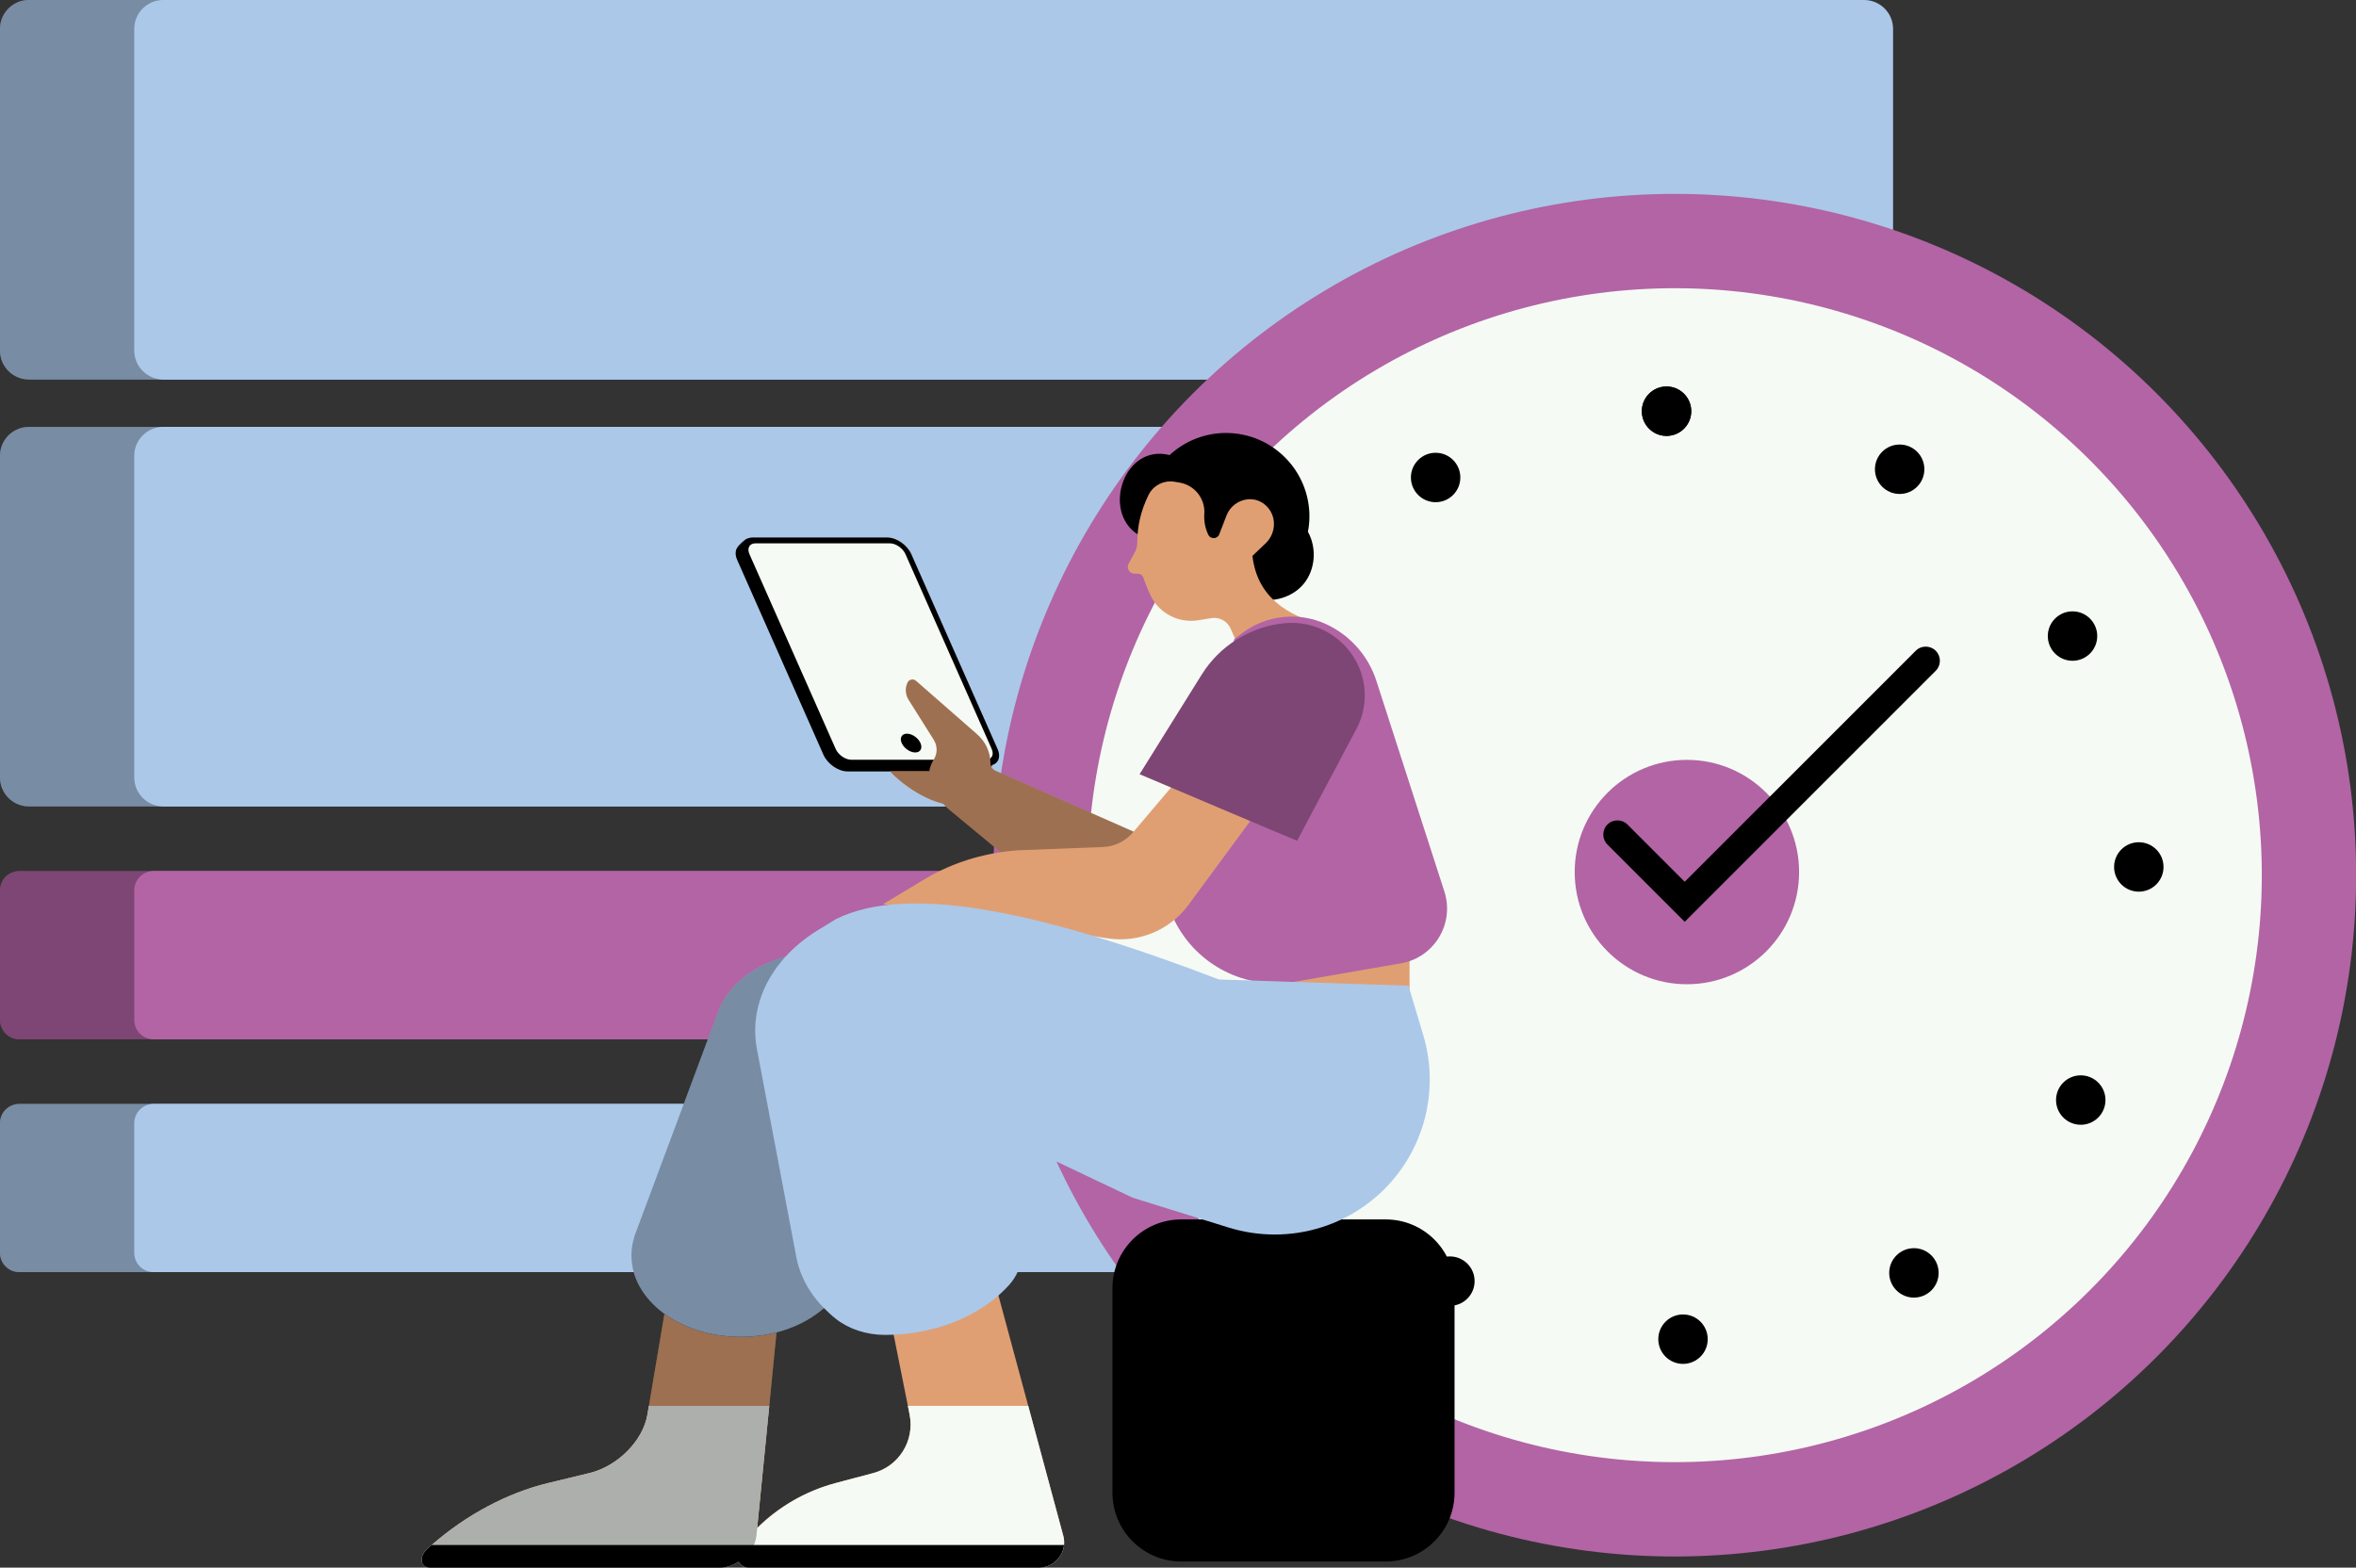 <?xml version="1.0" encoding="UTF-8"?><svg xmlns="http://www.w3.org/2000/svg" xmlns:xlink="http://www.w3.org/1999/xlink" height="310.3" preserveAspectRatio="xMidYMid meet" version="1.0" viewBox="0.0 0.0 466.3 310.3" width="466.3" zoomAndPan="magnify"><rect x="0.0" y="0.0" width="466.3" height="310.3" fill="#333333" stroke="none"/><g id="change1_1"><path d="M153.685,263.735l-1.432,14.544l-2.541,25.714c-0.318,3.183-3.87,6.313-7.168,6.313 H85.114c-1.952,0-2.23-2.247-0.462-3.795l0.734-0.641c6.885-6.024,15-10.35,23.086-12.308 l8.213-1.987c5.568-1.346,10.582-6.405,11.448-11.552l0.3-1.744l3.073-18.235 c3.893,2.836,9.213,4.58,15.075,4.58C149.071,264.625,151.462,264.313,153.685,263.735z" fill="#E09F73"/></g><g id="change1_2"><path d="M205.605,310.306h-57.43c-1.952,0-3.055-2.247-1.86-3.795l0.497-0.641 c4.667-6.024,11.188-10.35,18.552-12.308l7.48-1.987c5.071-1.346,8.219-6.405,7.191-11.552 l-0.347-1.744l-6.03-30.15l21.533-0.67l8.317,30.82l6.937,25.714 C211.3,307.176,208.903,310.306,205.605,310.306z" fill="#E09F73"/></g><g id="change2_1"><path d="M210.445,303.993l-6.937-25.714h-23.82l0.346,1.744 c1.028,5.146-2.12,10.206-7.191,11.552l-7.48,1.987c-5.884,1.565-11.211,4.664-15.504,8.911 l2.391-24.194h-23.82l-0.296,1.744c-0.869,5.146-5.882,10.206-11.449,11.552l-8.212,1.987 c-8.061,1.952-16.153,6.261-23.029,12.256c-0.018,0.017-0.042,0.035-0.06,0.052l-0.733,0.641 c-1.766,1.548-1.491,3.795,0.461,3.795h57.43c1.234,0,2.498-0.451,3.622-1.167 c0.395,0.674,1.104,1.167,2.011,1.167h57.43c2.657,0,4.731-2.033,4.99-4.488 C210.653,305.229,210.613,304.611,210.445,303.993z" fill="#F5FAF4"/></g><g id="change3_1"><path d="M342.398,159.618H5.71C2.569,159.618,0,157.048,0,153.908V90.213 c0-3.14,2.569-5.71,5.71-5.71h336.688c3.14,0,5.71,2.569,5.71,5.71v63.695 C348.107,157.048,345.538,159.618,342.398,159.618z" fill="#ABC8E9"/></g><g id="change4_1"><path d="M344.306,205.711H3.801C1.711,205.711,0,204,0,201.909V176.222 c0-2.091,1.711-3.801,3.801-3.801h340.505c2.091,0,3.801,1.711,3.801,3.801v25.687 C348.107,204,346.397,205.711,344.306,205.711z" fill="#B264A5"/></g><g id="change3_2"><path d="M344.306,251.803H3.801C1.711,251.803,0,250.093,0,248.002v-25.687 c0-2.091,1.711-3.801,3.801-3.801h340.505c2.091,0,3.801,1.711,3.801,3.801v25.687 C348.107,250.093,346.397,251.803,344.306,251.803z" fill="#ABC8E9"/></g><g id="change3_3"><path d="M342.398,75.114H5.71C2.569,75.114,0,72.545,0,69.404V5.71C0,2.569,2.569,0,5.71,0 h336.688c3.14,0,5.71,2.569,5.71,5.71v63.695C348.107,72.545,345.538,75.114,342.398,75.114z" fill="#ABC8E9"/></g><g id="change3_4"><path d="M368.967,75.114H32.279c-3.14,0-5.71-2.569-5.71-5.71V5.71 C26.57,2.569,29.139,0,32.279,0h336.688c3.14,0,5.71,2.569,5.71,5.71v63.695 C374.677,72.545,372.107,75.114,368.967,75.114z" fill="#ABC8E9"/></g><g id="change3_5"><path d="M368.967,159.618H32.279c-3.14,0-5.71-2.569-5.71-5.71V90.213 c0-3.14,2.569-5.71,5.71-5.71h336.688c3.14,0,5.71,2.569,5.71,5.71v63.695 C374.677,157.048,372.107,159.618,368.967,159.618z" fill="#ABC8E9"/></g><g id="change4_2"><path d="M370.876,205.711H30.371c-2.091,0-3.801-1.711-3.801-3.801V176.222 c0-2.091,1.711-3.801,3.801-3.801H370.876c2.091,0,3.801,1.711,3.801,3.801v25.687 C374.677,204,372.966,205.711,370.876,205.711z" fill="#B264A5"/></g><g id="change3_6"><path d="M370.876,251.803H30.371c-2.091,0-3.801-1.711-3.801-3.801v-25.687 c0-2.091,1.711-3.801,3.801-3.801H370.876c2.091,0,3.801,1.711,3.801,3.801v25.687 C374.677,250.093,372.966,251.803,370.876,251.803z" fill="#ABC8E9"/></g><g id="change5_1" opacity=".3"><path d="M26.571,69.4v-63.69c0-3.14,2.57-5.71,5.71-5.71H5.712c-3.14,0-5.71,2.57-5.71,5.71 v63.69c0,3.14,2.57,5.71,5.71,5.71h26.57C29.142,75.11,26.571,72.54,26.571,69.4z"/><path d="M32.282,84.5H5.712c-3.14,0-5.71,2.57-5.71,5.71v63.7 c0,3.14,2.57,5.71,5.71,5.71h26.57c-3.14,0-5.71-2.57-5.71-5.71V90.21 C26.571,87.07,29.142,84.5,32.282,84.5z"/><path d="M30.371,172.42H3.801c-2.09,0-3.8,1.71-3.8,3.8v25.69c0,2.09,1.71,3.8,3.8,3.8 h26.57c-2.09,0-3.8-1.71-3.8-3.8v-25.69C26.571,174.13,28.282,172.42,30.371,172.42z"/><path d="M30.371,218.51H3.801c-2.09,0-3.8,1.71-3.8,3.8v25.69c0,2.09,1.71,3.8,3.8,3.8 h26.57c-2.09,0-3.8-1.71-3.8-3.8v-25.69C26.571,220.22,28.282,218.51,30.371,218.51z"/></g><g id="change4_3"><circle cx="331.472" cy="173.234" fill="#B264A5" r="134.859"/></g><g id="change2_2"><ellipse cx="331.472" cy="173.234" fill="#F5FAF4" rx="116.185" ry="116.184" transform="rotate(-9.217 331.477 173.23)"/></g><g id="change5_2"><circle cx="329.841" cy="81.393" r="4.891"/></g><g id="change5_3"><circle cx="329.841" cy="81.393" r="4.891"/></g><g id="change5_4"><circle cx="284.139" cy="94.513" r="4.891"/></g><g id="change5_5"><circle cx="251.12" cy="128.725" r="4.891"/></g><g id="change5_6"><circle cx="239.63" cy="174.864" r="4.891"/></g><g id="change5_7"><circle cx="252.75" cy="220.567" r="4.891"/></g><g id="change5_8"><circle cx="286.963" cy="253.586" r="4.891"/></g><g id="change5_9"><circle cx="333.102" cy="265.075" r="4.891"/></g><g id="change5_10"><circle cx="378.804" cy="251.956" r="4.891"/></g><g id="change5_11"><circle cx="411.824" cy="217.743" r="4.891"/></g><g id="change5_12"><circle cx="423.313" cy="171.604" r="4.891"/></g><g id="change5_13"><circle cx="410.193" cy="125.902" r="4.891"/></g><g id="change5_14"><circle cx="375.98" cy="92.882" r="4.891"/></g><g id="change4_4"><circle cx="333.871" cy="172.615" fill="#B264A5" r="22.206"/></g><g id="change5_15"><path d="M333.435,182.46l-15.292-15.293c-1.094-1.094-1.094-2.867,0-3.961 c1.094-1.094,2.867-1.094,3.961,0l11.331,11.331l45.725-45.724c1.094-1.094,2.867-1.094,3.961,0 c1.094,1.094,1.094,2.868,0,3.962L333.435,182.46z"/></g><g id="change5_16"><path d="M274.269,309.081h-40.476c-7.519,0-13.615-6.096-13.615-13.615v-40.476 c0-7.519,6.096-13.615,13.615-13.615h40.476c7.519,0,13.615,6.096,13.615,13.615v40.476 C287.883,302.986,281.788,309.081,274.269,309.081z"/></g><g id="change4_5"><circle cx="248.215" cy="111.83" fill="#B264A5" r="3.734"/></g><g id="change5_17"><path d="M258.867,105.267c0.186-0.991,0.294-2.01,0.294-3.054c0-9.118-7.392-16.51-16.51-16.51 c-4.311,0-8.223,1.666-11.164,4.372l-0.021-0.003c-8.977-2.247-13.408,11.102-6.308,15.697 c0.445-0.502,0.804-1.01,1.121-1.522c1.004,8.157,7.944,14.476,16.372,14.476 c1.626,0,3.193-0.245,4.677-0.682c3.569,1.574,8.157,0.568,10.67-2.439 C260.359,112.775,260.652,108.46,258.867,105.267z"/></g><g id="change1_3"><ellipse cx="182.313" cy="151.948" fill="#E09F73" rx="4.597" ry="10.989" transform="rotate(-54.539 182.311 151.947)"/></g><g id="change1_4"><path d="M177.199,148.24c-0.451-1.028,0.012-1.86,1.04-1.86c0.017,0,0.04,0,0.058,0.006 c0,0.214,0.058,0.451,0.167,0.699c0.451,1.011,1.612,1.831,2.622,1.854 c0.029,0.682-0.427,1.161-1.201,1.161C178.857,150.1,177.656,149.268,177.199,148.24z" fill="#E09F73"/></g><g id="change5_18"><path d="M194.331,152.693h-26.601c-1.82,0-3.949-1.476-4.755-3.296l-17.066-38.554 c-0.806-1.82,0.017-3.296,1.837-3.296h26.601c1.82,0,3.949,1.476,4.755,3.296l17.066,38.554 C196.974,151.217,196.152,152.693,194.331,152.693z"/></g><g id="change5_19"><path d="M167.219,151.538c-1.181,0-2.566-0.96-3.088-2.141l-17.066-38.554 c-0.523-1.181,0.012-2.141,1.193-2.141h26.601c1.181,0,2.566,0.96,3.088,2.141l17.066,38.554 c0.523,1.181-0.012,2.141-1.193,2.141H167.219z"/></g><g id="change5_20"><ellipse cx="179.06" cy="148.241" rx="1.492" ry="2.315" transform="rotate(-51.24 179.059 148.24)"/></g><g id="change5_21"><path d="M195.596,151.538h-26.601c-1.82,0-3.949-1.476-4.755-3.296l-17.066-38.554 c-0.806-1.82,0.017-3.296,1.837-3.296h26.601c1.82,0,3.949,1.476,4.755,3.296l17.066,38.554 C198.238,150.062,197.416,151.538,195.596,151.538z"/></g><g id="change2_3"><path d="M168.483,150.383c-1.181,0-2.566-0.96-3.088-2.141l-17.066-38.554 c-0.523-1.181,0.012-2.141,1.193-2.141h26.601c1.181,0,2.566,0.96,3.088,2.141l17.066,38.554 c0.523,1.181-0.012,2.141-1.193,2.141H168.483z" fill="#F5FAF4"/></g><g id="change5_22"><ellipse cx="180.324" cy="147.085" rx="1.492" ry="2.315" transform="rotate(-51.24 180.323 147.085)"/></g><g id="change5_23"><path d="M146.144,108.119c0,0,0.831-1.092,1.806-1.519l-0.613,2.345h-1.25L146.144,108.119z"/></g><g id="change1_5"><path d="M247.836 181.677H278.979V201.227H247.836z" fill="#E09F73"/></g><g id="change5_24"><path d="M146.853,305.818l-0,0h-61.408c-0.018,0.017-0.042,0.035-0.06,0.052l-0.733,0.641 c-1.766,1.548-1.491,3.795,0.461,3.795h57.43c1.234,0,2.498-0.451,3.622-1.167 c0.395,0.674,1.104,1.167,2.011,1.167h57.43c2.657,0,4.731-2.033,4.99-4.488H146.853z"/></g><g id="change1_6"><path d="M247.879,110.034l2.617-2.492c1.05-1,1.644-2.386,1.644-3.835v-0.013 c0-2.811-2.382-5.138-5.179-4.861c-1.909,0.189-3.525,1.435-4.206,3.196l-1.445,3.739 c-0.375,0.97-1.725,1.01-2.171,0.071c-0.61-1.283-0.88-2.702-0.784-4.12v-0 c0.203-3.004-1.897-5.675-4.863-6.188l-0.986-0.17c-2.115-0.366-4.242,0.688-5.189,2.614 c-1.542,3.137-2.23,6.244-2.214,9.332c0.004,0.724-0.185,1.437-0.532,2.073l-1.184,2.171 c-0.494,0.905,0.161,2.009,1.192,2.009h0.644c0.496,0,0.925,0.322,1.081,0.793 c0.39,1.177,0.868,2.353,1.427,3.527c1.687,3.542,5.545,5.515,9.419,4.892l2.611-0.42 c1.58-0.254,3.133,0.586,3.786,2.046l2.721,6.087l15.817-6.649 C254.615,121.772,248.838,118.138,247.879,110.034z" fill="#E09F73"/></g><g id="change4_6"><path d="M244.275,126.531l1.405-1.085c4.825-3.725,11.325-4.447,16.85-1.871l0,0 c4.705,2.193,8.284,6.246,9.878,11.185l13.46,41.701c2.054,6.364-1.999,13.074-8.588,14.217 l-20.967,3.637c-9.787,1.698-19.52-3.266-23.892-12.184l-0-0L244.275,126.531z" fill="#B264A5"/></g><g id="change1_7"><path d="M236.051,153.95l-2.03-0.71l-9.66,11.38l-27.29-12.04 c-0.64-0.28-1.05-0.89-1.05-1.54c0-1.09-0.25-2.15-0.7-3.12 c-0.45-0.98-1.12-1.87-1.97-2.61l-12.06-10.55c-0.51-0.45-1.34-0.3-1.64,0.29 c-0.25,0.5-0.37,1.04-0.37,1.57c0,0.65,0.18,1.3,0.54,1.88l4.98,7.92 c0.78,1.22,0.77,2.75-0.01,3.97c-0.45,0.72-0.74,1.5-0.85,2.3h-7.78 c0.98,1.03,2.15,2.05,3.49,3c2.42,1.73,4.9,2.89,6.98,3.38 c0.44,0.46,0.89,0.9,1.39,1.31l10.03,8.3c0.33-0.05,0.66-0.08,0.98-0.12 c-5.74,0.71-11.28,2.59-16.25,5.59l-8.01,4.82l44.45,6.77 c6.14,0.94,12.3-1.61,15.99-6.61l0.84-1.14l14.07-19.11L236.051,153.95z" fill="#E09F73"/></g><g id="change4_7"><path d="M256.724,166.413c-0.636-0.212-31.165-13.172-31.165-13.172l12.289-19.707 c3.591-5.759,9.657-9.52,16.413-10.176h0c6.368-0.618,12.386,3.017,14.803,8.941v0 c1.584,3.884,1.364,8.272-0.601,11.978L256.724,166.413z" fill="#B264A5"/></g><g id="change3_7"><path d="M281.692,204.9l-2.93-9.79l-37.51-1.23c-16.61-6.37-31.78-11.18-44.64-13.5 c-13.04-2.36-23.72-2.16-31.15,1.54l-3.5,2.14c-2.5,1.53-4.66,3.3-6.44,5.25 c-6.42,1.76-11.39,5.74-13.29,10.69l-16.65,44.66h0.01c-0.4,1.23-0.62,2.51-0.62,3.83 c0,8.91,9.68,16.13,21.61,16.13c6.61,0,12.52-2.21,16.49-5.7 c-0.04-0.03-0.06-0.07-0.09-0.1c0.77,0.78,1.58,1.54,2.48,2.25 c1.28,1.01,2.8,1.8,4.46,2.34c1.66,0.54,3.45,0.82,5.29,0.82 c4.86,0,9.58-0.92,13.77-2.6c2.81-1.13,5.39-2.6,7.63-4.37c1.1-0.87,2.11-1.82,3.03-2.83 c2.2-2.41,3.02-5.41,2.3-8.31l-4.17-16.58c-0.55-2.18,2.52-3.82,4.96-2.65l21.46,10.19 l10.68,3.32l8.33,2.59c2.99,0.92,6.05,1.37,9.1,1.37c6.3,0,12.54-1.94,17.8-5.69 c6.51-4.63,10.78-11.48,12.28-18.96C283.342,214.89,283.162,209.82,281.692,204.9z" fill="#ABC8E9"/></g><g id="change5_25" opacity=".3"><path d="M160.276,255.441c-1.323-2.068-2.229-4.286-2.663-6.596l-7.797-41.171 c-1.242-6.55,0.884-13.106,5.701-18.367c-6.411,1.767-11.39,5.747-13.285,10.697h-0.006 l-16.646,44.654h0.012c-0.399,1.23-0.618,2.507-0.618,3.829c0,4.603,2.588,8.75,6.723,11.69 c-0.063-0.046-0.127-0.087-0.191-0.133l-3.073,18.235l-0.156,0.918l-0.144,0.826 c-0.866,5.146-5.88,10.206-11.448,11.552l-8.213,1.987c-7.445,1.802-14.908,5.614-21.417,10.905 c-0.11,0.087-0.219,0.173-0.323,0.26c-0.22,0.179-0.427,0.364-0.641,0.549 c-0.214,0.179-0.433,0.358-0.647,0.543c-0.017,0.017-0.04,0.035-0.058,0.052l-0.734,0.641 c-0.087,0.075-0.168,0.156-0.248,0.237c-0.624,0.647-0.924,1.375-0.924,2.01 c-0.006,0.866,0.56,1.548,1.635,1.548h57.43c0,0,0,0,0.006,0c0.185,0,0.375-0.012,0.56-0.035 c0.064-0.006,0.127-0.017,0.191-0.023c0.127-0.017,0.254-0.04,0.381-0.063 c0.075-0.017,0.144-0.035,0.214-0.052c0.127-0.029,0.248-0.064,0.37-0.098 c0.069-0.023,0.139-0.04,0.202-0.064c0.15-0.052,0.3-0.104,0.445-0.167 c0.035-0.017,0.075-0.029,0.115-0.04c0.173-0.081,0.352-0.162,0.526-0.254 c0.064-0.035,0.133-0.075,0.196-0.11c0.11-0.064,0.219-0.127,0.329-0.191 c0.069-0.046,0.144-0.092,0.214-0.139c0.104-0.069,0.202-0.139,0.3-0.208 c0.069-0.052,0.133-0.098,0.202-0.15c0.11-0.087,0.219-0.179,0.329-0.266 c0.046-0.04,0.092-0.081,0.144-0.121c0.144-0.133,0.289-0.266,0.422-0.41 c0.052-0.046,0.098-0.098,0.15-0.15c0.087-0.098,0.179-0.196,0.266-0.3 c0.052-0.058,0.098-0.121,0.15-0.179c0.081-0.104,0.156-0.208,0.237-0.312 c0.04-0.058,0.081-0.116,0.121-0.173c0.092-0.127,0.173-0.26,0.254-0.399 c0.023-0.029,0.04-0.063,0.064-0.098c0.092-0.162,0.179-0.323,0.254-0.485 c0.006-0.012,0.012-0.029,0.017-0.04c0.017-0.035,0.029-0.069,0.046-0.104 c0.058-0.133,0.11-0.266,0.162-0.399c0.023-0.075,0.046-0.15,0.069-0.219 c0.035-0.11,0.064-0.214,0.092-0.318c0.017-0.075,0.04-0.15,0.052-0.219 c0.029-0.133,0.052-0.266,0.069-0.399c0-0.046,0.012-0.087,0.017-0.127l2.541-25.714l1.432-14.544 c-0.104,0.029-0.214,0.046-0.318,0.069c3.812-0.941,7.156-2.651,9.698-4.886 C161.997,257.826,161.061,256.66,160.276,255.441z"/><path d="M196.017,151.036c0-1.086-0.243-2.143-0.693-3.119c-0.456-0.976-1.121-1.866-1.97-2.605 l-12.066-10.553c-0.508-0.445-1.34-0.295-1.635,0.295c-0.248,0.497-0.375,1.034-0.375,1.571 c0,0.647,0.185,1.294,0.543,1.871l4.985,7.925c0.774,1.224,0.768,2.749-0.012,3.974 c-0.455,0.715-0.738,1.499-0.857,2.299h-7.778c0.982,1.028,2.154,2.05,3.489,2.998 c2.423,1.728,4.907,2.888,6.985,3.382c0.435,0.46,0.89,0.902,1.384,1.308l10.039,8.3 c1.455-0.219,2.928-0.358,4.407-0.416l15.786-0.607c0.427-0.017,0.855-0.069,1.271-0.144 c0.012-0.006,0.023-0.006,0.035-0.012c1.831-0.364,3.5-1.334,4.725-2.778l0.087-0.104 l-27.297-12.037C196.427,152.301,196.017,151.694,196.017,151.036z"/><path d="M269.064,132.299c-2.416-5.924-8.435-9.559-14.803-8.941 c-6.755,0.656-12.821,4.417-16.413,10.176l-12.289,19.707c0,0,30.529,12.96,31.165,13.172 l11.739-22.136C270.429,140.571,270.649,136.184,269.064,132.299z"/></g></svg>